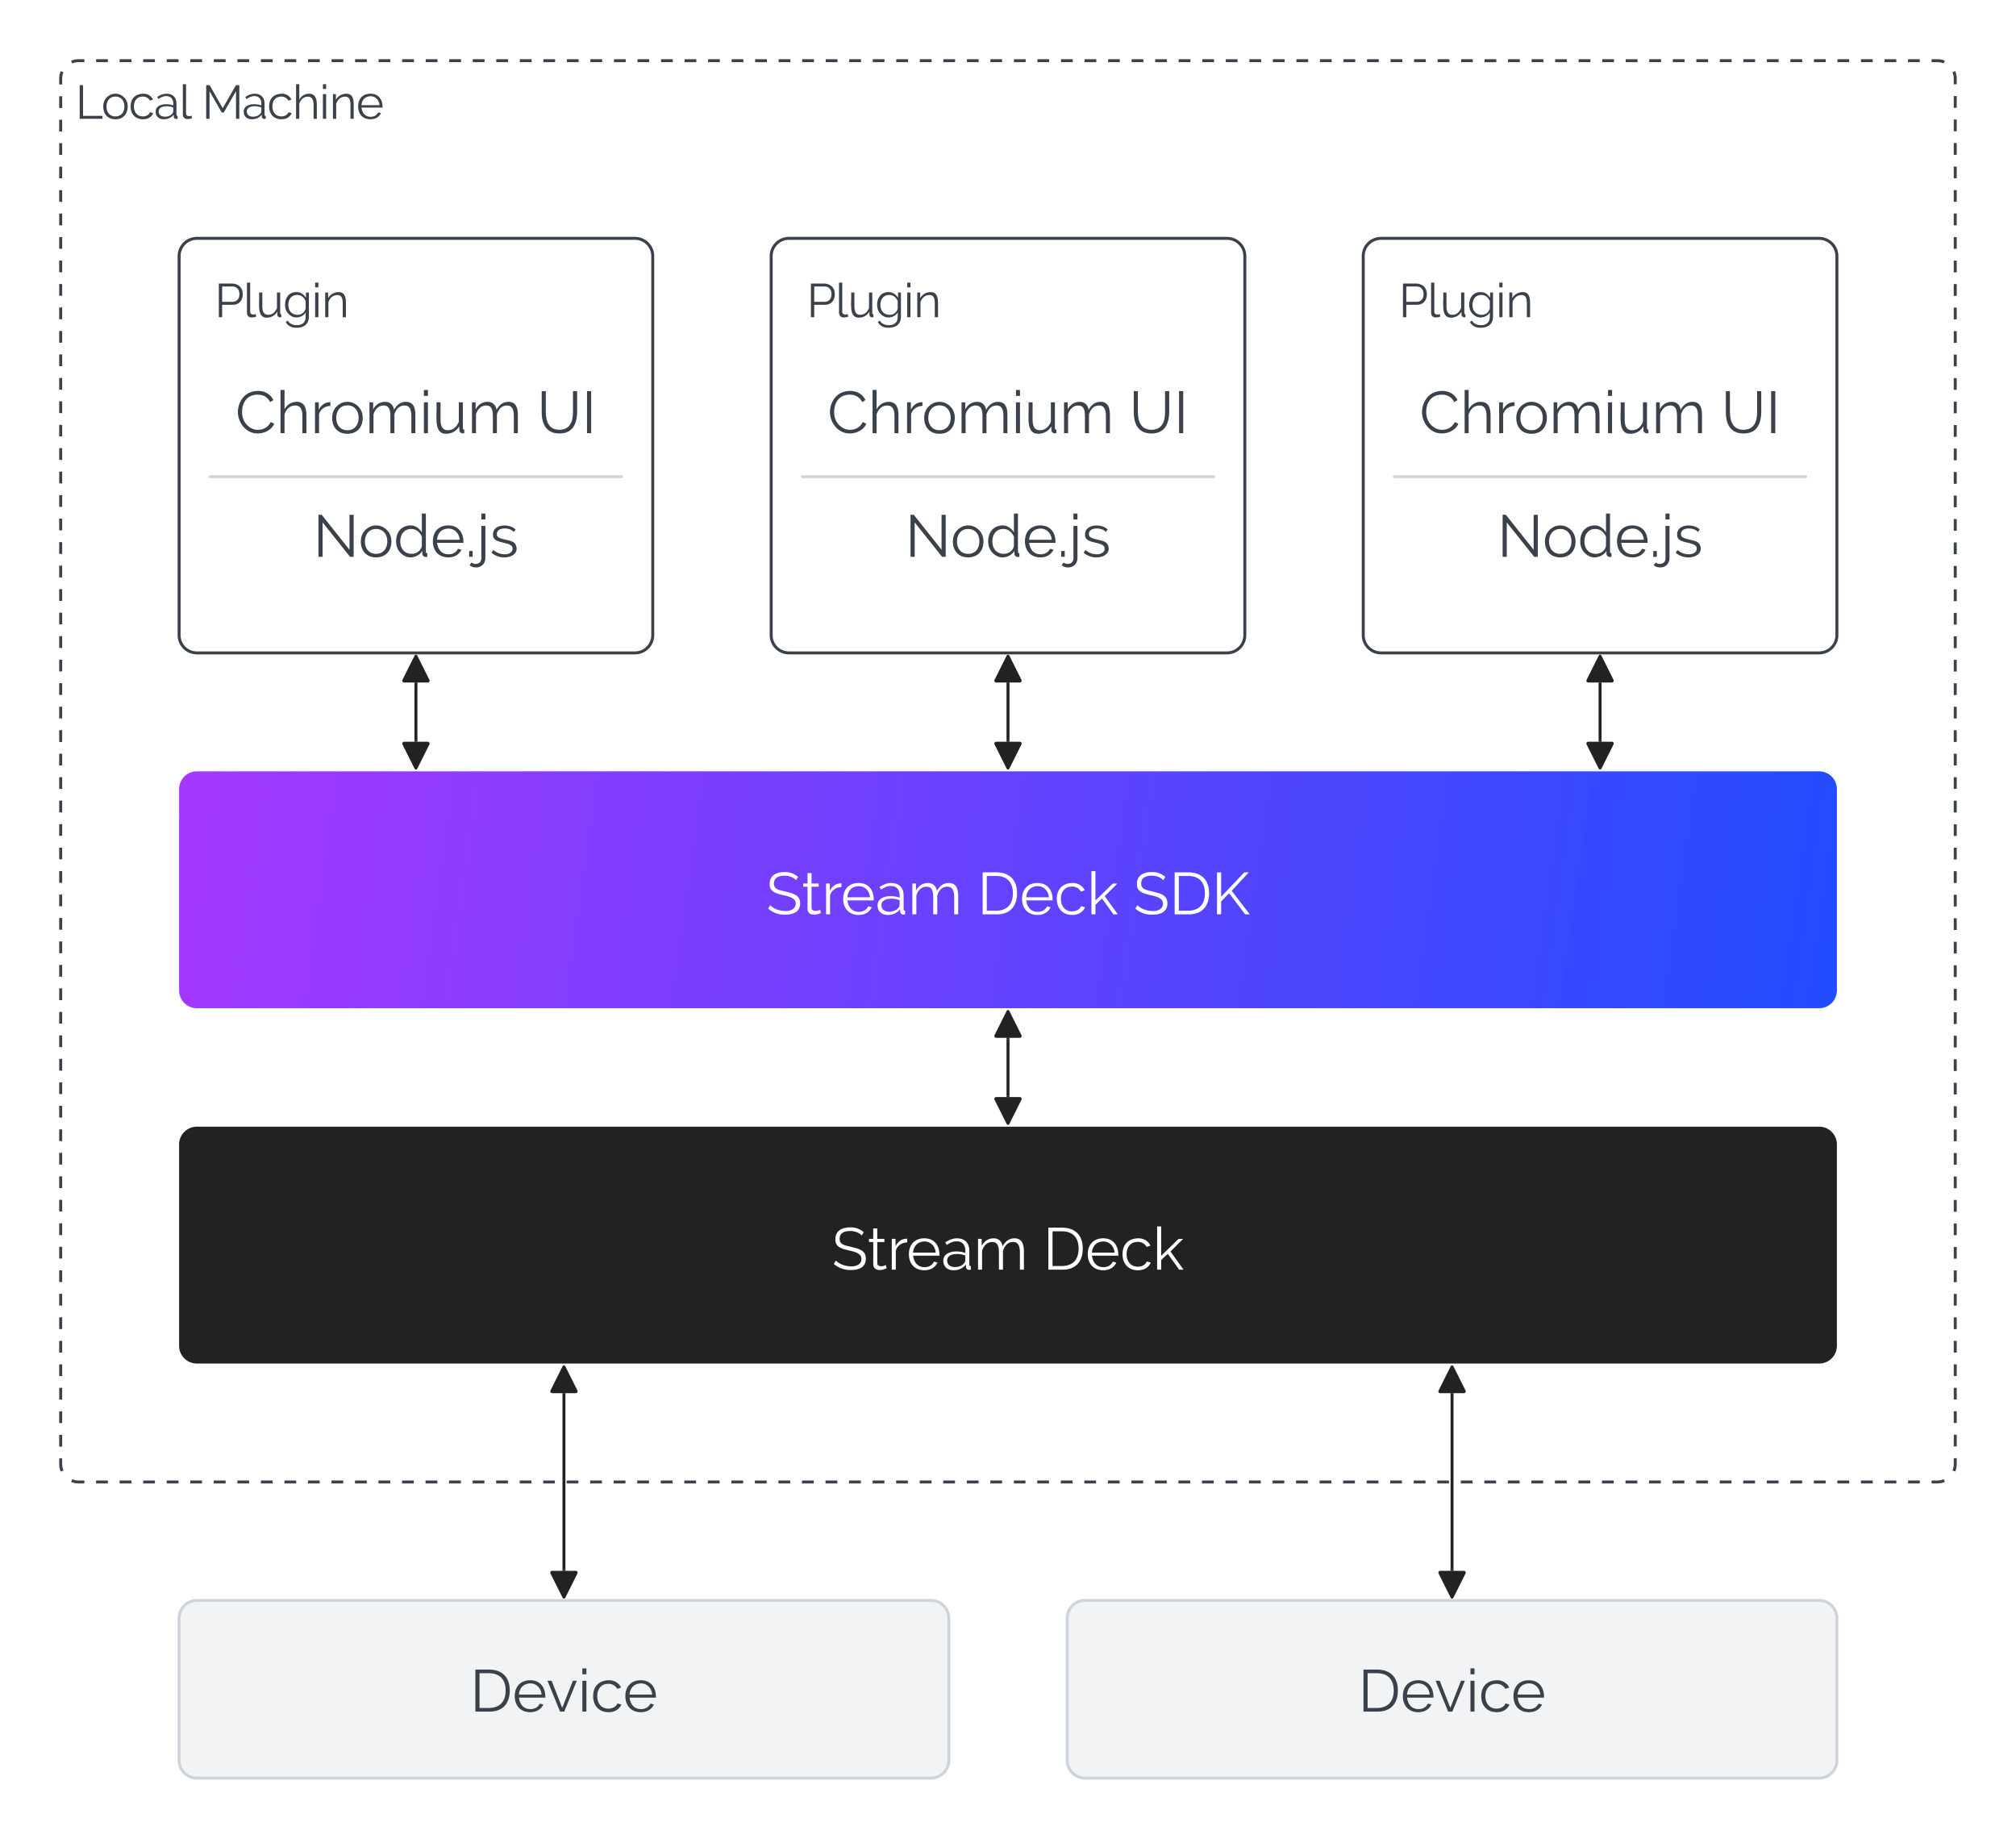 <svg xmlns="http://www.w3.org/2000/svg" xmlns:xlink="http://www.w3.org/1999/xlink" xmlns:lucid="lucid" width="681" height="621"><g transform="translate(-19.5 -259.5)" lucid:page-tab-id="Rr.HU9qokBeK"><path d="M40 286a6 6 0 0 1 6-6h628a6 6 0 0 1 6 6v468a6 6 0 0 1-6 6H46a6 6 0 0 1-6-6z" fill-opacity="0"/><path d="M43.7 280.47l.45-.18.9-.23.95-.07h2m3.96 0h3.98m3.97 0h4m3.96 0h3.97m3.98 0h3.98m3.98 0h3.97m3.98 0h3.98m3.98 0h3.97m3.98 0h3.98m3.98 0h3.97m3.98 0h3.98m3.98 0h3.97m3.97 0h3.98m3.97 0h3.98m3.97 0h3.98m3.97 0h3.98m3.97 0h3.98m3.97 0h3.98m3.97 0h3.98m3.97 0h3.97m3.98 0h3.97m3.98 0h3.97m3.98 0h3.97m3.98 0h3.97m3.98 0h3.97m3.98 0h3.97m3.98 0h3.97m3.98 0h3.97m3.98 0h3.97m3.97 0h3.98m3.97 0h3.97m3.97 0h3.98m3.97 0h3.97m3.97 0h3.98m3.97 0h3.97m3.97 0h3.97m4 0h3.97m3.97 0h3.97m4 0h3.96m3.98 0H358m4 0h3.96m3.98 0h3.97m4 0h3.96m3.97 0h3.98m4 0h3.96m3.97 0h3.98m3.98 0h3.98m3.97 0h3.98m3.98 0h3.98m3.97 0h3.98m3.98 0h3.98m3.97 0h3.97m3.98 0h3.97m3.98 0h3.97m3.98 0h3.97m3.98 0h3.97m3.98 0h3.97m3.98 0h3.97m3.98 0h3.97m3.97 0H517m3.98 0h3.97m3.97 0h3.98m3.97 0h3.98m3.97 0h3.98m3.97 0h3.98m3.97 0h3.98m3.97 0h3.98m3.97 0h3.98m3.97 0h3.97m3.98 0h3.97m3.97 0h3.97m3.98 0h3.97m3.97 0h3.97m3.98 0h3.97m3.97 0h3.97m3.98 0h3.97m3.96 0h3.98m3.97 0h4m3.96 0h3.98m3.97 0h2l.94.07.9.22.45.17m3.23 3.24l.18.45.23.9.07.95v1.98m0 3.97v3.97m0 3.96v3.97m0 3.96v3.98m0 3.97v3.96m0 3.98v3.96m0 3.97v3.98m0 3.96v3.97m0 3.98v3.96m0 3.97v3.97m0 3.97v3.97m0 3.97v3.97m0 3.96v3.97m0 3.97v3.96m0 3.97v3.96m0 3.97v3.97m0 3.96v3.97m0 3.96v3.97m0 3.97v3.96m0 3.97v3.96m0 3.96v3.97m0 3.96v3.96m0 3.96v3.97m0 3.96v3.96m0 3.97v3.96m0 3.96v3.97m0 3.95v3.97m0 3.97v3.95m0 3.97v3.96m0 3.97v3.97m0 3.96v3.97m0 3.96v3.98m0 3.97v3.96m0 3.98v3.97m0 3.96v3.98m0 3.96v3.97m0 3.98v3.96m0 3.97v3.98m0 3.96v3.97m0 3.97v3.97m0 3.96v3.97m0 3.97v3.96m0 3.97v3.97m0 3.96v3.97m0 3.96V637m0 3.97v3.96m0 3.97v3.96m0 3.97v3.97m0 3.96v3.97m0 3.97v3.96m0 3.97v3.96m0 3.96v3.97m0 3.96v3.96m0 3.96v3.97m0 3.96v3.96m0 3.97v3.95m0 3.97v3.97m0 3.95v3.97m0 3.97v3.95m0 3.97V754l-.07.94-.22.9-.17.45m-3.24 3.23l-.45.18-.9.23-.95.07h-2m-3.96 0h-3.98m-3.97 0h-4m-3.96 0h-3.98m-3.97 0h-4m-3.96 0h-3.97m-3.98 0h-3.98m-3.98 0h-3.97m-3.98 0h-3.98m-3.98 0h-3.97m-3.98 0h-3.98m-3.98 0h-3.97m-3.98 0h-3.98m-3.97 0h-3.98m-3.97 0h-3.98m-3.97 0h-3.98m-3.97 0h-3.98m-3.97 0h-3.98m-3.97 0h-3.98m-3.97 0h-3.98m-3.97 0h-3.98m-3.97 0h-3.97m-3.98 0h-3.97m-3.98 0h-3.97m-3.98 0h-3.97m-3.98 0h-3.97m-3.98 0h-3.97m-3.98 0h-3.97m-3.98 0h-3.97m-3.97 0h-3.98m-3.97 0h-3.97m-3.97 0h-3.98m-3.97 0h-3.97m-3.97 0h-3.98m-3.97 0h-3.97m-3.97 0h-3.97m-4 0h-3.97m-3.97 0h-3.97m-4 0h-3.96m-3.98 0H362m-4 0h-3.96m-3.98 0h-3.97m-4 0h-3.96m-3.97 0h-3.98m-4 0h-3.96m-3.97 0h-3.98m-3.98 0h-3.98m-3.97 0h-3.98m-3.98 0h-3.98m-3.97 0h-3.98m-3.98 0h-3.98m-3.97 0h-3.97m-3.98 0h-3.97m-3.98 0h-3.97m-3.98 0h-3.97m-3.98 0h-3.97m-3.98 0h-3.97m-3.98 0h-3.97m-3.98 0h-3.97m-3.97 0H203m-3.97 0h-3.98m-3.97 0h-3.98m-3.97 0h-3.98m-3.97 0h-3.98m-3.97 0h-3.98m-3.97 0h-3.98m-3.97 0h-3.98m-3.97 0h-3.97m-3.97 0h-3.97m-3.98 0h-3.97m-3.97 0h-3.97m-3.98 0h-3.97m-3.97 0h-3.97m-3.98 0H91.7m-3.97 0h-3.97m-3.98 0h-3.97m-3.97 0h-3.97m-3.97 0h-4m-3.96 0h-3.98M48 760h-2l-.94-.07-.9-.22-.45-.17m-3.23-3.24l-.18-.45-.23-.9L40 754v-1.98m0-3.97v-3.96m0-3.98v-3.97m0-3.96v-3.98m0-3.97v-3.96m0-3.98v-3.96m0-3.97v-3.98m0-3.96v-3.97m0-3.98v-3.96m0-3.97v-3.97m0-3.97v-3.96m0-3.97v-3.97m0-3.96v-3.97m0-3.97v-3.96m0-3.97v-3.96m0-3.97v-3.97m0-3.96v-3.97m0-3.96v-3.97m0-3.97v-3.96m0-3.97v-3.97m0-3.96v-3.97m0-3.96v-3.96m0-3.97v-3.96m0-3.96v-3.96m0-3.97v-3.96m0-3.96v-3.97m0-3.95v-3.97m0-3.97v-3.95m0-3.97v-3.97m0-3.95v-3.97m0-3.96v-3.97m0-3.96v-3.98m0-3.97v-3.96m0-3.98v-3.97m0-3.96v-3.98m0-3.96v-3.97m0-3.98v-3.96m0-3.97v-3.98m0-3.96v-3.97m0-3.97v-3.97m0-3.97v-3.97m0-3.97v-3.96m0-3.97v-3.97m0-3.96v-3.97m0-3.96V403m0-3.97v-3.96m0-3.97v-3.96m0-3.97v-3.97m0-3.96v-3.97m0-3.96v-3.96m0-3.97v-3.96m0-3.96v-3.96m0-3.97v-3.96m0-3.96v-3.97m0-3.96v-3.96m0-3.97v-3.95m0-3.97v-3.97m0-3.95v-3.97m0-3.96v-3.97m0-3.97V286l.07-.94.22-.9.17-.45" stroke="#3a414a" fill="none"/><use xlink:href="#a" transform="matrix(1,0,0,1,45,285) translate(0 14.622)"/><use xlink:href="#b" transform="matrix(1,0,0,1,45,285) translate(42.731 14.622)"/><path d="M380 806a6 6 0 0 1 6-6h248a6 6 0 0 1 6 6v48a6 6 0 0 1-6 6H386a6 6 0 0 1-6-6z" stroke="#ced4db" fill="#f2f3f5"/><use xlink:href="#c" transform="matrix(1,0,0,1,392,812) translate(86.3 25.55)"/><path d="M80 806a6 6 0 0 1 6-6h248a6 6 0 0 1 6 6v48a6 6 0 0 1-6 6H86a6 6 0 0 1-6-6z" stroke="#ced4db" fill="#f2f3f5"/><use xlink:href="#c" transform="matrix(1,0,0,1,92,812) translate(86.3 25.55)"/><path d="M80 526a6 6 0 0 1 6-6h548a6 6 0 0 1 6 6v68a6 6 0 0 1-6 6H86a6 6 0 0 1-6-6z" fill="url(#d)"/><use xlink:href="#e" transform="matrix(1,0,0,1,92,532) translate(186.32 36.3)"/><use xlink:href="#f" transform="matrix(1,0,0,1,92,532) translate(257.66 36.3)"/><use xlink:href="#g" transform="matrix(1,0,0,1,92,532) translate(310.38 36.3)"/><path d="M80 646a6 6 0 0 1 6-6h548a6 6 0 0 1 6 6v68a6 6 0 0 1-6 6H86a6 6 0 0 1-6-6z" fill="#222"/><use xlink:href="#e" transform="matrix(1,0,0,1,92,652) translate(208.52 36.3)"/><use xlink:href="#h" transform="matrix(1,0,0,1,92,652) translate(279.86 36.3)"/><path d="M360 509.5v-19" stroke="#222" fill="none"/><path d="M360.48 510h-.96v-.5h.96zM360.48 490v.5h-.96v-.5z" stroke="#222" stroke-width=".05" fill="#222"/><path d="M160 509.5v-19" stroke="#222" fill="none"/><path d="M160.47 510h-.94v-.5h.94zM160.47 490v.5h-.94v-.5z" stroke="#222" stroke-width=".05" fill="#222"/><path d="M210 789.5v-59" stroke="#222" fill="none"/><path d="M210.47 790h-.94v-.5h.94zM210.47 730v.5h-.94v-.5z" stroke="#222" stroke-width=".05" fill="#222"/><path d="M510 789.5v-59" stroke="#222" fill="none"/><path d="M510.48 790h-.96v-.5h.96zM510.48 730v.5h-.96v-.5z" stroke="#222" stroke-width=".05" fill="#222"/><path d="M355.45 489.1a.62.62 0 0 0 .55.9h8a.62.62 0 0 0 .55-.9l-4.1-8.2a.5.5 0 0 0-.9 0zM364.55 510.9a.62.62 0 0 0-.55-.9h-8a.62.62 0 0 0-.55.9l4.1 8.2a.5.5 0 0 0 .9 0zM155.45 489.1a.62.62 0 0 0 .55.9h8a.62.62 0 0 0 .55-.9l-4.1-8.2a.5.5 0 0 0-.9 0zM164.55 510.9a.62.62 0 0 0-.55-.9h-8a.62.62 0 0 0-.55.9l4.1 8.2a.5.5 0 0 0 .9 0zM355.45 609.1a.62.62 0 0 0 .55.9h8a.62.62 0 0 0 .55-.9l-4.1-8.2a.5.5 0 0 0-.9 0zM364.55 630.9a.62.62 0 0 0-.55-.9h-8a.62.62 0 0 0-.55.9l4.1 8.2a.5.5 0 0 0 .9 0z" fill="#222"/><path d="M360 629.5v-19" stroke="#222" fill="none"/><path d="M360.48 630h-.96v-.5h.96zM360.48 610v.5h-.96v-.5z" stroke="#222" stroke-width=".05" fill="#222"/><path d="M205.45 729.1a.62.62 0 0 0 .55.9h8a.62.62 0 0 0 .55-.9l-4.1-8.2a.5.5 0 0 0-.9 0zM214.55 790.9a.62.62 0 0 0-.55-.9h-8a.62.62 0 0 0-.55.9l4.1 8.2a.5.5 0 0 0 .9 0zM505.45 729.1a.62.62 0 0 0 .55.9h8a.62.62 0 0 0 .55-.9l-4.1-8.2a.5.5 0 0 0-.9 0zM514.55 790.9a.62.62 0 0 0-.55-.9h-8a.62.62 0 0 0-.55.9l4.1 8.2a.5.5 0 0 0 .9 0z" fill="#222"/><path d="M560 509.5v-19" stroke="#222" fill="none"/><path d="M560.48 510h-.96v-.5h.96zM560.48 490v.5h-.96v-.5z" stroke="#222" stroke-width=".05" fill="#222"/><path d="M555.45 489.1a.62.62 0 0 0 .55.9h8a.62.62 0 0 0 .55-.9l-4.1-8.2a.5.5 0 0 0-.9 0zM564.55 510.9a.62.62 0 0 0-.55-.9h-8a.62.62 0 0 0-.55.9l4.1 8.2a.5.5 0 0 0 .9 0z" fill="#222"/><path d="M80 346a6 6 0 0 1 6-6h148a6 6 0 0 1 6 6v128a6 6 0 0 1-6 6H86a6 6 0 0 1-6-6z" stroke="#3a414a" fill="#fff"/><use xlink:href="#i" transform="matrix(1,0,0,1,92,352) translate(0 14.622)"/><path d="M80 366a6 6 0 0 1 6-6h148a6 6 0 0 1 6 6v108a6 6 0 0 1-6 6H86a6 6 0 0 1-6-6z" fill-opacity="0"/><use xlink:href="#j" transform="matrix(1,0,0,1,92,372) translate(7.03 33.8)"/><use xlink:href="#k" transform="matrix(1,0,0,1,92,372) translate(108.91 33.8)"/><use xlink:href="#l" transform="matrix(1,0,0,1,92,372) translate(68 53.102)"/><use xlink:href="#m" transform="matrix(1,0,0,1,92,372) translate(33.3 75.542)"/><path d="M90.5 420.5h139" stroke="#d4d5d8" stroke-linecap="round" fill="none"/><path d="M280 346a6 6 0 0 1 6-6h148a6 6 0 0 1 6 6v128a6 6 0 0 1-6 6H286a6 6 0 0 1-6-6z" stroke="#3a414a" fill="#fff"/><use xlink:href="#i" transform="matrix(1,0,0,1,292,352) translate(0 14.622)"/><path d="M280 366a6 6 0 0 1 6-6h148a6 6 0 0 1 6 6v108a6 6 0 0 1-6 6H286a6 6 0 0 1-6-6z" fill-opacity="0"/><use xlink:href="#j" transform="matrix(1,0,0,1,292,372) translate(7.03 33.8)"/><use xlink:href="#k" transform="matrix(1,0,0,1,292,372) translate(108.91 33.8)"/><use xlink:href="#l" transform="matrix(1,0,0,1,292,372) translate(68 53.102)"/><use xlink:href="#m" transform="matrix(1,0,0,1,292,372) translate(33.3 75.542)"/><path d="M290.5 420.5h139" stroke="#d4d5d8" stroke-linecap="round" fill="none"/><path d="M480 346a6 6 0 0 1 6-6h148a6 6 0 0 1 6 6v128a6 6 0 0 1-6 6H486a6 6 0 0 1-6-6z" stroke="#3a414a" fill="#fff"/><g><use xlink:href="#i" transform="matrix(1,0,0,1,492,352) translate(0 14.622)"/></g><path d="M480 366a6 6 0 0 1 6-6h148a6 6 0 0 1 6 6v108a6 6 0 0 1-6 6H486a6 6 0 0 1-6-6z" fill-opacity="0"/><g><use xlink:href="#j" transform="matrix(1,0,0,1,492,372) translate(7.03 33.8)"/><use xlink:href="#k" transform="matrix(1,0,0,1,492,372) translate(108.91 33.8)"/><use xlink:href="#l" transform="matrix(1,0,0,1,492,372) translate(68 53.102)"/><use xlink:href="#m" transform="matrix(1,0,0,1,492,372) translate(33.3 75.542)"/></g><path d="M490.5 420.5h139" stroke="#d4d5d8" stroke-linecap="round" fill="none"/><defs><path fill="#3a414a" d="M89 0v-710h70v648h410V0H89" id="n"/><path fill="#3a414a" d="M556-259c0 160-98 269-259 269S39-99 39-259c0-125 67-206 155-249 61-29 145-29 206 0 89 43 156 123 156 249zM297-470c-119 0-189 90-189 212 0 121 70 208 189 208s190-88 190-210c0-121-71-210-190-210" id="o"/><path fill="#3a414a" d="M301 10C138 10 39-100 39-262s98-263 261-268c103-3 178 53 212 124l-66 21c-26-48-79-85-149-85-120 0-189 85-189 208S178-50 298-50c74 0 129-36 152-89l67 20C482-42 410 10 301 10" id="p"/><path fill="#3a414a" d="M33-152c0-163 233-183 372-130 12-119-39-199-147-197-69 1-119 29-167 62l-24-45c67-45 133-68 196-68 129-1 210 79 210 207v235c0 19 8 28 25 28V0c-44 11-80-5-82-46l-2-41c-42 57-115 97-208 97C103 10 33-50 33-152zm65-5C94-6 333-21 387-115c28-21 15-79 18-124-100-44-304-44-307 82" id="q"/><path fill="#3a414a" d="M179 6C117 6 77-32 78-95v-635h68v612c-6 63 67 74 115 51l12 55c-21 9-65 18-94 18" id="r"/><g id="a"><use transform="matrix(0.016,0,0,0.016,0,0)" xlink:href="#n"/><use transform="matrix(0.016,0,0,0.016,8.742,0)" xlink:href="#o"/><use transform="matrix(0.016,0,0,0.016,17.998,0)" xlink:href="#p"/><use transform="matrix(0.016,0,0,0.016,26.538,0)" xlink:href="#q"/><use transform="matrix(0.016,0,0,0.016,35.016,0)" xlink:href="#r"/></g><path fill="#3a414a" d="M718 0v-583L459-132h-41L159-583V0H89v-710h72l277 486 279-486h71V0h-70" id="s"/><path fill="#3a414a" d="M348-530c126 0 165 97 165 225V0h-68v-291c0-103-29-177-120-177-98 0-155 69-182 149V0H75v-730h68v327c35-69 109-127 205-127" id="t"/><path fill="#3a414a" d="M75 0v-521h68V0H75zm0-630v-100h68v100H75" id="u"/><path fill="#3a414a" d="M358-530c125 0 154 99 155 225V0h-68v-291c-1-106-21-177-112-177-102 0-161 68-190 149V0H75v-521h62v118c37-69 120-127 221-127" id="v"/><path fill="#3a414a" d="M522-120C485-42 411 10 300 10 138 10 39-100 39-262c0-161 99-268 260-268 168 0 260 118 257 294H110c14 112 76 194 193 194 79 0 133-38 160-94zm-30-168c-9-131-125-225-264-175-69 25-111 88-119 175h383" id="w"/><g id="b"><use transform="matrix(0.016,0,0,0.016,0,0)" xlink:href="#s"/><use transform="matrix(0.016,0,0,0.016,13.564,0)" xlink:href="#q"/><use transform="matrix(0.016,0,0,0.016,22.042,0)" xlink:href="#p"/><use transform="matrix(0.016,0,0,0.016,30.582,0)" xlink:href="#t"/><use transform="matrix(0.016,0,0,0.016,39.651,0)" xlink:href="#u"/><use transform="matrix(0.016,0,0,0.016,43.042,0)" xlink:href="#v"/><use transform="matrix(0.016,0,0,0.016,52.111,0)" xlink:href="#w"/></g><path fill="#3a414a" d="M670-356C670-135 549 0 330 0H89v-710h241c221 6 340 136 340 354zM330-62c179-6 270-115 270-294 0-178-91-287-270-292H159v586h171" id="x"/><path fill="#3a414a" d="M231 0L19-521h70L268-63l180-458h66L302 0h-71" id="y"/><g id="c"><use transform="matrix(0.02,0,0,0.02,0,0)" xlink:href="#x"/><use transform="matrix(0.02,0,0,0.02,14.3,0)" xlink:href="#w"/><use transform="matrix(0.02,0,0,0.02,25.76,0)" xlink:href="#y"/><use transform="matrix(0.02,0,0,0.02,36.42,0)" xlink:href="#u"/><use transform="matrix(0.02,0,0,0.02,40.78,0)" xlink:href="#p"/><use transform="matrix(0.02,0,0,0.02,51.66,0)" xlink:href="#w"/></g><linearGradient gradientUnits="userSpaceOnUse" id="d" x1="640" y1="600" x2="80" y2="520"><stop offset="0%" stop-color="#224cfe"/><stop offset="100%" stop-color="#a538fe"/></linearGradient><path fill="#fff" d="M58-511c0-144 107-204 253-204 101 0 170 34 227 82l-34 56c-39-44-109-76-194-76-110 0-180 37-180 132 0 108 106 112 197 136 122 32 246 53 246 199C573-44 462 6 317 6 207 6 112-28 32-97l35-57c57 57 139 93 252 98 122 6 215-66 167-178-84-117-345-66-414-204-10-20-14-44-14-73" id="z"/><path fill="#fff" d="M165-113c-1 73 106 62 142 33l18 55C293-10 255 6 207 6 141 6 97-28 97-94v-373H25v-54h72v-176h68v176h120v54H165v354" id="A"/><path fill="#fff" d="M139-396c34-70 99-132 196-127v62c-97 3-167 59-192 137V0H75v-521h64v125" id="B"/><path fill="#fff" d="M522-120C485-42 411 10 300 10 138 10 39-100 39-262c0-161 99-268 260-268 168 0 260 118 257 294H110c14 112 76 194 193 194 79 0 133-38 160-94zm-30-168c-9-131-125-225-264-175-69 25-111 88-119 175h383" id="C"/><path fill="#fff" d="M33-152c0-163 233-183 372-130 12-119-39-199-147-197-69 1-119 29-167 62l-24-45c67-45 133-68 196-68 129-1 210 79 210 207v235c0 19 8 28 25 28V0c-44 11-80-5-82-46l-2-41c-42 57-115 97-208 97C103 10 33-50 33-152zm65-5C94-6 333-21 387-115c28-21 15-79 18-124-100-44-304-44-307 82" id="D"/><path fill="#fff" d="M691-530c126 1 159 98 159 225V0h-68v-291c0-104-25-177-115-177-98 0-145 71-171 150V0h-68v-291c-1-107-22-177-114-177-90 0-149 72-171 149V0H75v-521h62v118c37-70 102-125 199-127 89-1 143 57 154 134 49-89 116-134 201-134" id="E"/><g id="e"><use transform="matrix(0.02,0,0,0.02,0,0)" xlink:href="#z"/><use transform="matrix(0.02,0,0,0.02,12.02,0)" xlink:href="#A"/><use transform="matrix(0.02,0,0,0.02,18.72,0)" xlink:href="#B"/><use transform="matrix(0.02,0,0,0.02,25.22,0)" xlink:href="#C"/><use transform="matrix(0.02,0,0,0.02,36.96,0)" xlink:href="#D"/><use transform="matrix(0.02,0,0,0.02,47.86,0)" xlink:href="#E"/></g><path fill="#fff" d="M670-356C670-135 549 0 330 0H89v-710h241c221 6 340 136 340 354zM330-62c179-6 270-115 270-294 0-178-91-287-270-292H159v586h171" id="F"/><path fill="#fff" d="M301 10C138 10 39-100 39-262s98-263 261-268c103-3 178 53 212 124l-66 21c-26-48-79-85-149-85-120 0-189 85-189 208S178-50 298-50c74 0 129-36 152-89l67 20C482-42 410 10 301 10" id="G"/><path fill="#fff" d="M447 0L255-267 143-163V0H75v-730h68v496l293-286h77L300-307 521 0h-74" id="H"/><g id="f"><use transform="matrix(0.02,0,0,0.02,0,0)" xlink:href="#F"/><use transform="matrix(0.02,0,0,0.02,14.3,0)" xlink:href="#C"/><use transform="matrix(0.02,0,0,0.02,26.04,0)" xlink:href="#G"/><use transform="matrix(0.02,0,0,0.02,37.02,0)" xlink:href="#H"/></g><path fill="#fff" d="M89 0v-709h70v412l391-413h77L337-398 642 0h-77L293-357 159-218V0H89" id="I"/><g id="g"><use transform="matrix(0.02,0,0,0.02,0,0)" xlink:href="#z"/><use transform="matrix(0.02,0,0,0.02,12.14,0)" xlink:href="#F"/><use transform="matrix(0.02,0,0,0.02,26.44,0)" xlink:href="#I"/></g><g id="h"><use transform="matrix(0.02,0,0,0.02,0,0)" xlink:href="#F"/><use transform="matrix(0.02,0,0,0.02,14.3,0)" xlink:href="#C"/><use transform="matrix(0.02,0,0,0.02,26.04,0)" xlink:href="#G"/><use transform="matrix(0.02,0,0,0.02,37.02,0)" xlink:href="#H"/></g><path fill="#3a414a" d="M594-487c0 130-75 225-205 225H159V0H89v-710h294c129 10 211 95 211 223zm-70 0c0-92-53-161-144-161H159v324h227c90-6 138-71 138-163" id="J"/><path fill="#3a414a" d="M455-118C417-47 338 8 238 10 7 15 84-305 70-521h68v294c0 118 40 177 121 177 102 0 156-66 188-143v-328h68v433c0 19 8 28 24 28V0c-48 11-85-12-84-58v-60" id="K"/><path fill="#3a414a" d="M475-101C433-17 295 40 186-16 103-59 40-139 40-259c0-157 86-271 242-271 98 0 157 58 200 118v-109h61V2c-6 149-105 218-255 221-121 3-187-46-234-118l42-33c35 60 104 97 192 97 111 0 184-55 187-167v-103zM109-258c0 122 73 208 194 208 90 0 150-56 172-129v-161c-31-70-86-130-180-130-121 0-186 91-186 212" id="L"/><g id="i"><use transform="matrix(0.016,0,0,0.016,0,0)" xlink:href="#J"/><use transform="matrix(0.016,0,0,0.016,9.676,0)" xlink:href="#r"/><use transform="matrix(0.016,0,0,0.016,13.907,0)" xlink:href="#K"/><use transform="matrix(0.016,0,0,0.016,23.147,0)" xlink:href="#L"/><use transform="matrix(0.016,0,0,0.016,32.76,0)" xlink:href="#u"/><use transform="matrix(0.016,0,0,0.016,36.151,0)" xlink:href="#v"/></g><path fill="#3a414a" d="M655-159C603-29 401 52 240-26 100-94-7-287 64-488c45-127 146-223 315-226 129-3 221 67 262 155l-55 34c-38-75-104-126-211-126-171 0-263 125-263 295 0 134 68 226 160 274 32 16 68 25 106 25 110 0 179-55 219-132" id="M"/><path fill="#3a414a" d="M139-396c34-70 99-132 196-127v62c-97 3-167 59-192 137V0H75v-521h64v125" id="N"/><path fill="#3a414a" d="M691-530c126 1 159 98 159 225V0h-68v-291c0-104-25-177-115-177-98 0-145 71-171 150V0h-68v-291c-1-107-22-177-114-177-90 0-149 72-171 149V0H75v-521h62v118c37-70 102-125 199-127 89-1 143 57 154 134 49-89 116-134 201-134" id="O"/><g id="j"><use transform="matrix(0.02,0,0,0.02,0,0)" xlink:href="#M"/><use transform="matrix(0.02,0,0,0.02,13.72,0)" xlink:href="#t"/><use transform="matrix(0.02,0,0,0.02,25.38,0)" xlink:href="#N"/><use transform="matrix(0.02,0,0,0.02,31.88,0)" xlink:href="#o"/><use transform="matrix(0.02,0,0,0.02,43.78,0)" xlink:href="#O"/><use transform="matrix(0.02,0,0,0.02,62.16,0)" xlink:href="#u"/><use transform="matrix(0.02,0,0,0.02,66.52,0)" xlink:href="#K"/><use transform="matrix(0.02,0,0,0.02,78.4,0)" xlink:href="#O"/></g><path fill="#3a414a" d="M148-352c3 168 60 294 229 294 170 0 230-125 230-294v-358h70v358C673-141 590 5 378 5S79-142 79-352v-358h69v358" id="P"/><path fill="#3a414a" d="M89 0v-710h70V0H89" id="Q"/><g id="k"><use transform="matrix(0.02,0,0,0.02,0,0)" xlink:href="#P"/><use transform="matrix(0.02,0,0,0.02,15.1,0)" xlink:href="#Q"/></g><path fill="#3a414a" d="M159-580V0H89v-710h54l470 591v-590h70V0h-61" id="R"/><path fill="#3a414a" d="M483-101C439-16 301 45 189-12 104-55 40-136 40-259c0-155 85-264 238-271 93-4 162 59 197 118v-318h68v642c0 19 8 28 24 28V0c-42 13-84-13-84-50v-51zM110-259c0 122 73 209 194 209 86 0 152-53 171-129v-161c-31-69-87-130-180-130-119 0-185 91-185 211" id="S"/><path fill="#3a414a" d="M65 0v-98h59V0H65" id="T"/><path fill="#3a414a" d="M150 23c-3 113-97 181-215 149-19-6-37-16-52-30l33-46c18 17 42 24 73 24 55 0 93-37 93-93v-548h68V23zM82-630v-100h68v100H82" id="U"/><path fill="#3a414a" d="M438-202C513-35 297 54 129-10 91-25 57-43 29-68l31-46c52 41 104 69 187 72 88 4 165-51 128-134-69-79-256-49-311-144-7-14-11-31-11-52-9-188 290-194 383-87l-33 40c-59-86-330-92-278 71 72 78 268 45 313 146" id="V"/><g id="m"><use transform="matrix(0.02,0,0,0.02,0,0)" xlink:href="#R"/><use transform="matrix(0.02,0,0,0.02,15.3,0)" xlink:href="#o"/><use transform="matrix(0.02,0,0,0.02,27.2,0)" xlink:href="#S"/><use transform="matrix(0.02,0,0,0.02,39.64,0)" xlink:href="#w"/><use transform="matrix(0.02,0,0,0.02,51.38,0)" xlink:href="#T"/><use transform="matrix(0.02,0,0,0.02,55.16,0)" xlink:href="#U"/><use transform="matrix(0.02,0,0,0.02,59.66,0)" xlink:href="#V"/></g></defs></g></svg>